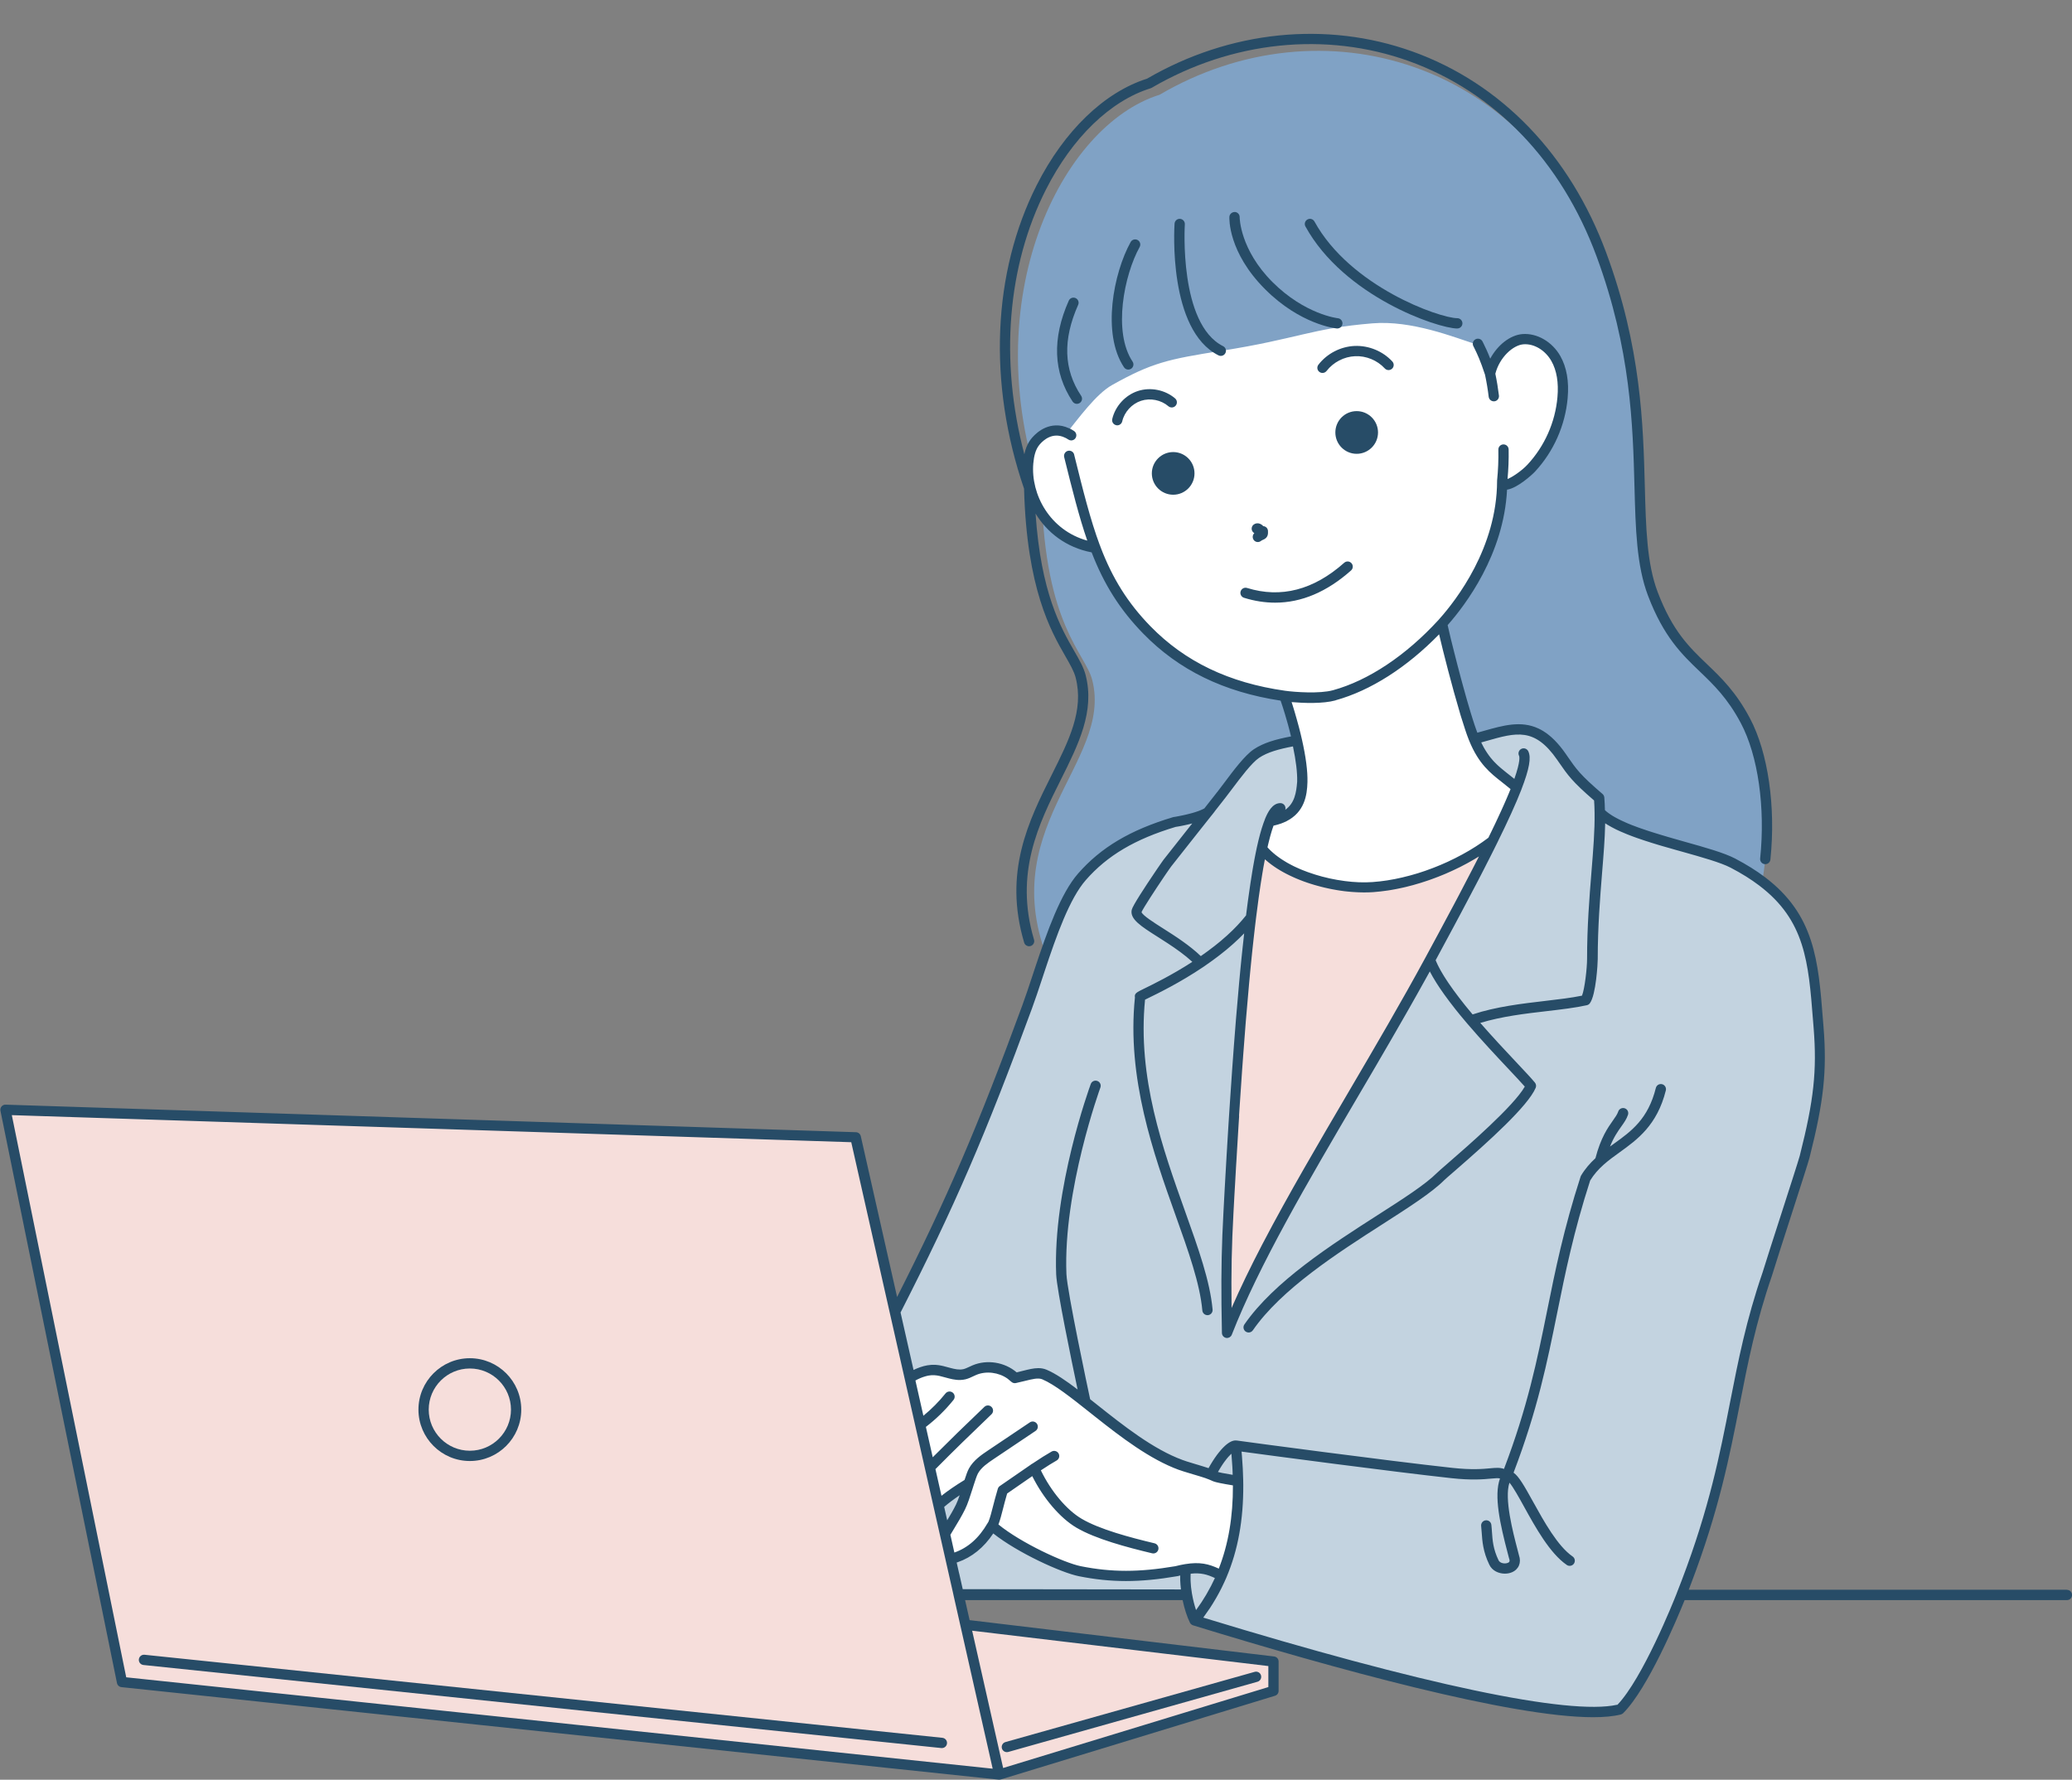 <?xml version="1.0" encoding="UTF-8"?>
<!DOCTYPE svg PUBLIC '-//W3C//DTD SVG 1.0//EN'
          'http://www.w3.org/TR/2001/REC-SVG-20010904/DTD/svg10.dtd'>
<svg data-name="レイヤー 2" height="519.4" preserveAspectRatio="xMidYMid meet" version="1.0" viewBox="-0.1 -9.9 604.6 519.4" width="604.6" xmlns="http://www.w3.org/2000/svg" xmlns:xlink="http://www.w3.org/1999/xlink" zoomAndPan="magnify"
><rect x="-0.1" y="-9.9" width="604.6" height="519.4" fill="#808080" stroke="none"/><g data-name="レイヤー 1"
  ><g
    ><g
      ><g id="change1_1"
        ><path d="M514.03,247.62c-2.38-1.82-5.15-3.55-8.36-5.24-7.87-4.13-31.92-7.82-38.14-14.59-.02-1.43-.08-2.82-.19-4.17-6.88-5.92-7.83-7.52-10.81-11.85-7.9-11.45-14.74-7.9-25.03-5.14-2.97-7.18-10.25-32.27-10.59-34.67,1.49-1.71,17.93-17.38,18-40,0,3.03,5.84-2.65,8-5,5.11-5.53,8.34-12.49,9-20,.34-3.86.91-6.54-.99-9.9-1.91-3.38-5.61-5.89-9.45-5.58-3.67.31-8.14,4.38-9.42,9.89-1.42-4.34-2.37-6.35-3.29-8.21-7.13-2.33-19.11-7.2-30.37-6.28-17.61,1.44-21.49,4.47-43.24,7.9-15.47,2.44-20.07,3.47-31.45,9.87-4.63,2.61-9.72,9.73-13.03,13.83-1.14-.54-2.21-.73-3.18-.69-3.14.11-5.41,2.55-6.15,3.63-1.15,1.66-1.57,3.71-1.75,5.73-.93,10.8,6.5,22.4,19.23,24.4,3.31,8.86,7.61,16.3,14.8,23.7,10.92,11.23,24.42,16.84,39.4,18.98.42,1.08,2.3,6.64,3.69,12.8-5.24.92-8.86,1.9-11.64,3.75-3.08,2.06-7.56,8.7-10.22,12.08h0c-.21.27-.4.52-.58.75-1.23,1.58-2.29,2.93-3.22,4.13h0c-3.09,1.86-9.53,2.78-9.54,2.78-9.83,2.96-19.17,7.34-26.54,15.79-4.94,5.68-8.79,16.78-12.08,26.74-18.34-40.77,17.99-60.17,11.71-84.51-2.02-7.85-13.76-15.79-14.74-54.3-19.66-57.26,5.9-107.6,34.4-116.49,47.17-27.64,107.78-10.29,129.73,49.36,16.71,45.41,6.88,77,14.74,97.73s17.69,19.74,26.54,36.53c5.8,11,7.81,29.32,4.8,46.23Z" fill="#80a2c5"
        /></g
        ><g id="change2_1"
        ><path d="M435.36,235.54c-4.83,9.77-11.18,21.68-18.22,34.69-20.2,37.3-47.11,77.69-59.29,108.86-.3-14.21-.21-23.25.44-35.21.33-6.14.68-12.44,1.07-18.78.13-2.2.26-4.41.4-6.62.06-.95.12-1.9.18-2.85.29-4.46.58-8.91.9-13.3.35-5.01.73-9.94,1.12-14.76.1-1.2.2-2.39.3-3.58.05-.59.1-1.18.15-1.77.1-1.15.2-2.29.3-3.42.06-.6.11-1.21.17-1.81.1-1.15.21-2.29.32-3.41.13-1.36.26-2.71.4-4.04.08-.81.16-1.63.25-2.43.06-.58.12-1.15.18-1.72.06-.53.12-1.06.18-1.58.11-1.04.23-2.08.35-3.09.11-.97.22-1.93.34-2.87h.01c0-.05.01-.09.01-.13.19-1.47.37-2.91.55-4.31.07-.5.14-1,.21-1.49.18-1.33.37-2.63.56-3.88.08-.53.17-1.05.25-1.56.09-.59.18-1.17.28-1.74.02-.14.04-.28.07-.41.06-.4.13-.79.2-1.18.12-.68.24-1.34.36-1.99.1-.52.2-1.02.3-1.51.06-.3.12-.58.18-.87.07-.34.14-.68.21-1.01,6.52,8.01,22.24,11.94,32.41,11.21,12.48-.89,25.75-6.55,34.86-13.44Z" fill="#f6dedb"
        /></g
        ><g id="change3_1"
        ><path d="M455.81,106.19c-.67,7.61-3.93,14.96-9.13,20.56-2.2,2.38-8.48,6.87-8.48,3.8-.07,22.91-16,39.83-17.52,41.56.35,2.43,6.33,26.39,9.35,33.66,3.41,8.28,7.64,9.89,12.42,14.16-1.63,4.19-4.06,9.48-7.09,15.61-9.11,6.89-22.38,12.55-34.86,13.44-10.17.73-25.89-3.2-32.41-11.21.73-3.34,1.5-6.07,2.3-8.05,1.03-.19,1.95-.43,2.77-.72.53-.19,1.02-.41,1.48-.64.72-.37,1.33-.79,1.86-1.25,2.79-2.3,3.32-5.65,3.41-8.85.09-3.52-.63-7.93-1.57-12.08-1.41-6.24-3.32-11.88-3.75-12.97-15.24-2.17-28.98-7.85-40.09-19.23-7.32-7.5-11.69-15.03-15.06-24.01-12.96-2.03-20.52-13.78-19.57-24.72.18-2.04.61-4.12,1.78-5.8.76-1.1,3.06-3.57,6.26-3.68.99-.04,2.08.15,3.24.7,3.37-4.15,8.55-11.37,13.26-14.01,11.58-6.48,16.26-7.53,32-10,22.13-3.47,26.08-6.54,44-8,11.46-.93,23.64,4,30.9,6.36.94,1.89,1.91,3.92,3.35,8.32,1.3-5.58,5.85-9.71,9.58-10.02,3.91-.32,7.68,2.23,9.62,5.65,1.93,3.41,2.3,7.51,1.95,11.42Z" fill="#fff"
        /></g
        ><g id="change2_2"
        ><path d="M291.5 507.98L35.5 480.98 1.5 313.98 249.5 321.98 261.01 372.96 261.01 372.97 265.35 392.18 268.45 405.89 271.26 418.34 273.74 429.33 275.64 437.73 277.21 444.71 277.29 445.08 278.33 449.69 278.34 449.69 279.62 455.38 279.66 455.55 281.63 464.25 282.14 466.52 289.69 499.95 291.5 507.98z" fill="#f6dedb"
        /></g
        ><g id="change2_3"
        ><path d="M371.5 474.98L371.5 483.56 291.5 507.98 289.69 499.95 282.14 466.52 281.63 464.25 371.5 474.98z" fill="#f6dedb"
        /></g
        ><g id="change4_1"
        ><path d="M282.64,422.95c-.78,2.41-1.64,5.29-2.46,6.92-1.39,2.78-2.9,5.08-4.54,7.86l-1.9-8.4c2.37-2.17,5.63-4.4,8.9-6.38Z" fill="#c3d3e0"
        /></g
        ><g id="change3_2"
        ><path d="M361.18,423.37c.05,9.38-1.28,18.22-4.82,26.53-3.4-1.68-5.72-2.64-10.4-1.88-.85.14-1.79.34-2.82.6-9.88,1.68-18.29,1.97-28.13,0-5.16-1.03-19-7.42-25.56-13.19-.03-.02-.05-.04-.08-.07-2.83,4.86-6.39,7.8-10.53,9.24-.14.03-.75.23-1.55.48l-.08-.37-1.57-6.98c1.64-2.78,3.15-5.08,4.54-7.86.82-1.63,1.68-4.51,2.46-6.92-3.27,1.98-6.53,4.21-8.9,6.38l-2.48-10.99-2.81-12.45-3.1-13.71c2.28-1.32,4.71-2.41,7.3-2.27,2.95.16,5.82,1.94,8.67,1.22,1-.25,1.89-.78,2.84-1.18,3.93-1.67,8.83-.72,11.86,2.29,3.92-.84,6.44-1.92,8.59-1.02,9.06,3.81,24.63,20.87,39.81,26.4.42.15.84.3,1.26.43,1.04.34,2.08.64,3.13.95.37.11.74.21,1.11.33.36.11.73.22,1.09.34.73.22,1.46.47,2.17.76.16.06.32.12.48.19.29.11.58.24.86.37.8.32,3.48.79,6.64,1.29.01.37.02.73.02,1.09Z" fill="#fff"
        /></g
        ><g id="change4_2"
        ><path d="M526.45,327.57s.01.01,0,.02c-.58,2.3-8.93,27.77-10.95,34.39-10.66,31-8.96,51.45-23.57,89.8-.47,1.24-.95,2.49-1.46,3.77-.32.81-9.97,25.43-17.97,33.43-20,5-92.58-16.35-124-26-.9-1.8-1.75-4.56-2.25-7.43-.01-.03-.01-.06-.01-.09h-.01l-66.61-.08-1.28-5.69h-.01l-1.04-4.61c.8-.25,1.41-.45,1.55-.48,4.14-1.44,7.7-4.38,10.53-9.24.03.03.05.05.08.07,6.56,5.77,20.4,12.16,25.56,13.19,9.84,1.97,18.25,1.68,28.13,0,1.03-.26,1.97-.46,2.82-.6,4.68-.76,7,.2,10.4,1.88,3.54-8.31,4.87-17.15,4.82-26.53,0-.36-.01-.72-.02-1.09-3.16-.5-5.84-.97-6.64-1.29-.28-.13-.57-.26-.86-.37-.16-.07-.32-.13-.48-.19-.71-.29-1.44-.54-2.17-.76-.36-.12-.73-.23-1.09-.34-.37-.12-.74-.22-1.11-.33-1.05-.31-2.09-.61-3.13-.95-.42-.13-.84-.28-1.26-.43-15.18-5.53-30.75-22.59-39.81-26.4-2.15-.9-4.67.18-8.59,1.02-3.03-3.01-7.93-3.96-11.86-2.29-.95.4-1.84.93-2.84,1.18-2.85.72-5.72-1.06-8.67-1.22-2.59-.14-5.02.95-7.3,2.27l-4.34-19.21h0c15.69-30.76,24.69-51.4,38.49-88.99,1.18-3.2,2.4-6.97,3.71-10.91,3.35-10.09,7.26-21.34,12.29-27.09,7.49-8.56,17-13,27-16,.01,0,6.57-.94,9.71-2.82h.01c.95-1.21,2.03-2.58,3.28-4.18.18-.23.38-.49.59-.76h.01c2.71-3.43,7.27-10.15,10.4-12.24,2.82-1.88,6.51-2.87,11.84-3.8.94,4.15,1.66,8.56,1.57,12.08-.24,3.17-.72,6.51-3.41,8.85-.53.46-1.14.88-1.86,1.25-.46.23-.95.45-1.48.64-.82.29-1.74.53-2.77.72-.8,1.98-1.57,4.71-2.3,8.05-.07.33-.14.67-.21,1.01-.06.29-.12.57-.18.87-.1.49-.2.99-.3,1.51-.12.65-.24,1.31-.36,1.99-.07.39-.14.78-.2,1.18-.03.13-.05.27-.07.41-.1.57-.19,1.15-.28,1.74-.08.51-.17,1.03-.25,1.56-.19,1.25-.38,2.55-.56,3.88-.07.49-.14.99-.21,1.49-.19,1.4-.37,2.84-.55,4.31,0,.04-.01.08-.01.12h-.01c-.12.95-.23,1.91-.34,2.88-.12,1.01-.24,2.05-.35,3.09-.06.52-.12,1.05-.18,1.58-.06.57-.12,1.14-.18,1.72-.09.8-.17,1.62-.25,2.43-.14,1.33-.27,2.68-.4,4.04-.11,1.12-.22,2.26-.32,3.41-.06.6-.11,1.21-.17,1.81-.1,1.13-.2,2.27-.3,3.42-.05.59-.1,1.18-.15,1.77-.1,1.19-.2,2.38-.3,3.58-.39,4.82-.77,9.75-1.12,14.76-.32,4.39-.61,8.84-.9,13.3-.06.95-.12,1.9-.18,2.85-.14,2.21-.27,4.42-.4,6.62-.39,6.34-.74,12.64-1.07,18.78-.65,11.96-.74,21-.44,35.21,12.18-31.17,39.09-71.56,59.29-108.86,7.04-13.01,13.39-24.92,18.22-34.69,3.03-6.13,5.46-11.42,7.09-15.61-4.78-4.27-9.01-5.88-12.42-14.16,10.47-2.79,17.43-6.39,25.47,5.21,3.03,4.38,4,6,11,12,.11,1.36.17,2.77.19,4.22,6.33,6.86,30.8,10.6,38.81,14.78,3.27,1.71,6.09,3.47,8.51,5.31,14.61,11.05,15.04,24.58,16.49,42.69.97,12.11.23,20.71-4.05,37.59Z" fill="#c3d3e0"
        /></g
      ></g
      ><g fill="#274c67" id="change5_1"
      ><path d="M603.04,454.05h-110.38c.22-.58.46-1.17.67-1.74,8.15-21.38,11.23-37.13,14.22-52.37,2.39-12.22,4.65-23.76,9.39-37.53.92-3.02,3.19-10.07,5.39-16.88,2.7-8.37,5.25-16.28,5.58-17.58h0s.02-.07.02-.1c4.14-16.35,5.09-25.24,4.07-37.99l-.19-2.35c-1.33-17.01-2.39-30.44-16.89-41.41-2.5-1.9-5.36-3.68-8.72-5.45-3.19-1.67-8.79-3.24-14.71-4.9-.56-.16-1.12-.31-1.69-.48-.03,0-.07-.02-.1-.03-.54-.15-1.08-.3-1.62-.46-.08-.02-.16-.05-.24-.07-.49-.14-.99-.28-1.48-.43-.15-.04-.31-.09-.46-.14-.43-.13-.85-.25-1.28-.38-.18-.05-.35-.11-.53-.16-.4-.12-.8-.24-1.2-.37-.21-.06-.41-.13-.61-.19-.37-.12-.73-.23-1.1-.35-.22-.07-.45-.15-.67-.22-.34-.11-.67-.22-1-.34-.24-.08-.47-.16-.7-.24-.31-.11-.63-.22-.94-.33-.23-.08-.46-.17-.69-.26-.3-.11-.59-.22-.89-.33-.23-.09-.46-.18-.68-.27-.28-.11-.55-.22-.82-.34-.23-.09-.45-.19-.66-.29-.26-.11-.51-.22-.75-.34-.22-.1-.42-.2-.63-.3-.24-.11-.47-.23-.69-.34-.2-.1-.39-.2-.58-.31-.21-.12-.42-.23-.63-.35-.18-.11-.36-.21-.53-.32-.19-.12-.38-.24-.55-.36-.16-.11-.32-.22-.47-.33-.17-.12-.32-.24-.48-.36-.14-.11-.27-.23-.4-.34-.07-.07-.14-.13-.21-.2,0-.37-.02-.71-.04-1.06,0-.22-.01-.46-.02-.68-.03-.67-.07-1.32-.12-1.95-.03-.39-.22-.76-.52-1.02-6.51-5.58-7.62-7.19-10.31-11.09l-.43-.63c-2.2-3.17-4.37-5.28-6.54-6.62-.02-.01-.03-.02-.05-.03-.47-.29-.94-.54-1.4-.75-5.09-2.36-10.26-.89-15.95.72-.55.16-1.11.32-1.68.47-.06.02-.12.03-.17.05-.02-.04-.03-.09-.05-.13-.05-.15-.11-.3-.16-.45-.04-.12-.09-.25-.14-.38-.05-.16-.11-.31-.17-.48-.05-.14-.1-.28-.15-.43-.06-.16-.11-.33-.17-.5-.05-.15-.1-.31-.15-.47-.06-.17-.11-.34-.17-.52-.06-.18-.12-.37-.18-.56-.05-.16-.1-.31-.15-.47-.11-.35-.22-.7-.33-1.06-.05-.15-.09-.31-.14-.46-.07-.23-.14-.46-.21-.7-.05-.16-.1-.32-.14-.48-.07-.24-.14-.48-.21-.72-.05-.16-.09-.31-.14-.47-.08-.26-.15-.52-.23-.78-.04-.15-.09-.3-.13-.45-.08-.27-.16-.54-.23-.82-.04-.15-.09-.3-.13-.45-.08-.29-.16-.58-.24-.87-.04-.13-.07-.27-.11-.4-.1-.35-.19-.69-.29-1.04-.02-.08-.04-.16-.07-.24-.24-.88-.48-1.76-.72-2.64-.02-.08-.04-.16-.06-.24-.09-.35-.19-.7-.28-1.05-.03-.13-.07-.25-.1-.38-.08-.3-.16-.59-.23-.89-.04-.15-.08-.29-.12-.44-.07-.28-.14-.55-.22-.83-.04-.14-.07-.28-.11-.43-.07-.27-.14-.53-.2-.79-.04-.16-.08-.32-.12-.48-.06-.24-.12-.47-.18-.7-.04-.16-.08-.32-.12-.48-.06-.23-.12-.46-.18-.69-.04-.15-.08-.3-.11-.45-.07-.3-.15-.58-.22-.87-.09-.37-.18-.72-.27-1.07,0-.03-.01-.06-.02-.09-.07-.29-.14-.56-.21-.84,0-.03-.02-.07-.03-.1-.07-.27-.13-.53-.19-.78,0-.03-.02-.06-.02-.09-.4-1.66-.7-2.97-.87-3.74,5.21-5.89,16.37-20.61,17.34-39.53,3.05-.45,7.35-4.4,8.15-5.26,5.44-5.86,8.82-13.48,9.53-21.45.44-4.88-.28-9.01-2.14-12.29-2.37-4.18-6.82-6.74-11.05-6.41-3.62.3-7.26,3.21-9.4,7.18-.76-1.96-1.4-3.31-2.07-4.65,0,0,0,0,0,0l-.18-.36c-.37-.74-1.28-1.03-2.01-.67-.74.37-1.04,1.28-.67,2.01l.18.35c.97,1.95,1.88,3.91,3.23,8.01.46,2.16.82,4.33,1.07,6.43.09.76.74,1.33,1.49,1.33.06,0,.12,0,.18,0,.82-.1,1.41-.84,1.32-1.67-.25-2.09-.6-4.24-1.05-6.38,1.25-4.84,5.18-8.34,8.17-8.59,3.11-.25,6.39,1.71,8.19,4.89,1.55,2.74,2.14,6.29,1.76,10.55-.64,7.31-3.75,14.3-8.74,19.67-1.61,1.75-4.43,3.67-5.82,4.2.26-2.84.38-5.74.32-8.63-.02-.82-.68-1.47-1.5-1.47h-.03c-.83.02-1.49.7-1.47,1.53.06,3.02-.07,6.05-.37,9.01,0,.05,0,.1,0,.14,0,0,0,0,0,0h0s0,.03,0,.04c-.07,19.4-11.85,34.64-16.91,40.3l-.22.25c-9.5,10.36-20.42,17.63-30.75,20.47-3.88,1.07-11.11.56-14.01.15,0,0,0,0,0,0-16.32-2.32-29.15-8.47-39.23-18.79-6.58-6.75-11.1-13.93-14.63-23.24-.03-.18-.1-.34-.19-.49-2.77-7.45-4.85-15.81-7.47-26.37v-.05c-.21-.8-1.02-1.27-1.82-1.07-.8.2-1.29,1.04-1.09,1.84,2.38,9.58,4.32,17.36,6.74,24.36-10.87-3-16.54-13.42-15.75-22.54.2-2.26.68-3.88,1.52-5.08.08-.12,2.06-2.93,5.09-3.03.82-.03,1.68.15,2.54.56,0,0,.01,0,.02,0,0,0,.01,0,.02.01.32.14.66.33,1.03.58.26.17.55.26.84.26.48,0,.95-.23,1.24-.66.46-.69.28-1.62-.4-2.08-.49-.33-.98-.6-1.44-.81,0,0-.01,0-.02,0s-.01,0-.02,0c0,0-.01,0-.02-.01,0,0-.02,0-.02,0-1.28-.59-2.57-.88-3.87-.82-4.43.15-7.15,3.9-7.44,4.32-.91,1.3-1.4,2.75-1.69,4.09-7.18-27.22-5.01-54.92,6.31-77.25,7.67-15.14,18.8-25.91,30.54-29.55.11-.03.21-.08.31-.14,23.42-13.66,50.78-16.5,75.06-7.79,25.05,8.99,44.51,29.24,54.77,57.02,9.99,27.04,10.58,49.3,11.05,67.2.33,12.36.61,23.03,3.96,31.82,4.58,12.03,9.93,17.15,15.1,22.1,3.99,3.82,8.11,7.77,11.98,15.07,5.02,9.48,7.18,24.62,5.63,39.5-.09.82.51,1.56,1.34,1.65.83.07,1.56-.51,1.65-1.34,1.61-15.44-.67-31.23-5.96-41.21-4.09-7.73-8.39-11.85-12.55-15.83-5.16-4.94-10.03-9.6-14.37-21-3.17-8.31-3.44-18.75-3.76-30.83-.48-18.11-1.07-40.65-11.24-68.16-10.58-28.63-30.67-49.51-56.58-58.8-25.07-8.99-53.28-6.1-77.44,7.94-12.45,3.93-24.16,15.22-32.16,31.01-12.94,25.54-14.29,57.83-3.72,88.64.79,29.27,7.83,41.53,12.04,48.87,1.41,2.46,2.53,4.41,3.01,6.24,2.47,9.53-1.92,18.3-7.01,28.47-6.63,13.25-14.14,28.26-8.01,48.89.19.65.79,1.07,1.44,1.07.14,0,.29-.02.43-.06.79-.24,1.25-1.07,1.01-1.86-5.79-19.49,1.44-33.94,7.82-46.69,5.13-10.26,9.98-19.95,7.23-30.56-.58-2.22-1.78-4.32-3.31-6.98-3.94-6.86-9.71-16.91-11.29-40.12,3.34,5.49,8.88,9.89,16.36,11.32,3.65,9.46,8.33,16.8,15.08,23.73,10.37,10.62,23.48,17.02,40.06,19.54,0,.02.01.03.02.05.15.42.33.97.54,1.61.02.06.04.12.06.19.1.33.21.67.33,1.04,0,.01,0,.03.01.04.11.35.22.72.34,1.11.03.09.06.18.08.28.12.41.24.83.37,1.27.01.04.02.09.04.13.11.4.23.81.35,1.24.03.11.06.22.09.33.13.47.25.94.38,1.43.01.06.03.11.04.17.12.45.23.9.34,1.36.02.06.03.13.05.19-4.45.84-8.03,1.87-10.85,3.75-2.62,1.75-5.95,6.2-8.62,9.77-.74.99-1.43,1.91-2.03,2.68-.04.04-.07.08-.11.12l-.59.76c-.86,1.1-1.64,2.1-2.36,3l-.72.92c-.05.03-.11.06-.16.09-.07.04-.15.08-.22.11-.09.05-.19.09-.29.14-.08.04-.16.07-.25.11-.1.04-.2.09-.31.13-.09.04-.18.07-.27.11-.11.04-.21.08-.32.12-.1.03-.19.07-.29.1-.11.04-.22.07-.33.11-.1.03-.21.07-.31.1-.11.03-.22.07-.33.1s-.22.07-.33.1c-.11.03-.22.06-.33.09-.11.03-.23.06-.34.09-.1.03-.2.05-.31.08-.12.03-.24.06-.36.09-.09.02-.19.05-.28.07-.12.03-.25.06-.37.09-.09.02-.18.04-.26.06-.12.03-.25.06-.37.08-.08.02-.15.03-.23.05-.13.03-.25.05-.38.08-.07.02-.14.03-.21.04-.12.02-.24.05-.35.07-.07.01-.13.02-.19.04-.11.02-.23.04-.33.06-.05,0-.1.02-.15.03-.11.02-.22.04-.32.06-.1.02-.2.03-.29.05-.04,0-.08.01-.11.02-.13.02-.24.04-.34.05-.08.01-.16.03-.23.05-12.48,3.74-21.02,8.82-27.7,16.45-5.08,5.81-9,16.82-12.58,27.6l-.7,2.12c-1.05,3.16-2.03,6.15-2.99,8.75-13.02,35.46-21.81,56-36.54,85.11l-10.59-46.92c-.15-.67-.73-1.15-1.41-1.17L1.55,312.48c-.48-.03-.9.18-1.2.53-.3.35-.42.82-.32,1.27l34,167c.13.64.66,1.12,1.31,1.19l256,27c.05,0,.11,0,.16,0,.14,0,.27-.02.4-.06.01,0,.03,0,.04,0l80-24.42s.04-.02.07-.03c.05-.02.1-.04.15-.06.04-.02.08-.04.12-.07.04-.03.08-.05.12-.08.04-.03.08-.06.11-.09.03-.03.07-.06.1-.1.03-.04.06-.07.09-.11.03-.04.05-.08.08-.12.02-.04.05-.08.07-.13.02-.04.04-.09.05-.13.02-.05.03-.09.04-.14.01-.04.02-.09.03-.13,0-.05.01-.11.02-.16,0-.02,0-.05,0-.07v-8.58s0-.04,0-.06c0-.05,0-.1-.02-.16,0-.05-.01-.09-.03-.14-.01-.05-.03-.1-.04-.14-.02-.05-.03-.09-.05-.13-.02-.04-.04-.08-.07-.13-.02-.04-.05-.08-.08-.12-.03-.04-.06-.08-.09-.11-.03-.04-.06-.07-.1-.1-.04-.03-.07-.06-.11-.09-.04-.03-.07-.06-.12-.08-.04-.03-.08-.05-.13-.07-.04-.02-.09-.04-.14-.06-.04-.02-.09-.03-.14-.04-.05-.01-.1-.03-.16-.03-.02,0-.04-.01-.06-.01l-88.82-10.6-1.32-5.84h63.47c.53,2.51,1.3,4.92,2.15,6.6,0,.02.02.03.03.05.03.06.07.11.11.16.04.05.07.1.11.14.04.04.09.08.14.12.05.04.09.08.15.11.05.03.1.05.15.08.06.03.12.06.18.08.01,0,.02.01.04.02,41.35,12.7,92.7,26.81,116.74,26.81,3.2,0,5.92-.25,8.06-.79.26-.07.5-.2.7-.39,7.31-7.31,15.85-27.84,17.93-32.99h111.55c.83,0,1.5-.67,1.5-1.5s-.67-1.5-1.5-1.5ZM465.05,223.72c.08,1.1.12,2.25.14,3.51.08,5.16-.38,10.81-.91,17.34-.6,7.44-1.28,15.87-1.28,25.42,0,2.58-.68,8.71-1.48,10.68-3.14.65-6.85,1.08-10.76,1.54-6.76.79-14.38,1.68-21.16,3.94-.72-.85-1.4-1.68-2.05-2.48-.23-.29-.44-.56-.66-.84-.41-.51-.82-1.02-1.19-1.52-.24-.32-.46-.61-.69-.92-.33-.44-.66-.88-.97-1.3-.23-.31-.43-.61-.65-.92-.28-.4-.56-.79-.82-1.17-.2-.3-.39-.59-.58-.88-.24-.36-.47-.72-.69-1.07-.18-.29-.34-.56-.5-.83-.2-.33-.39-.66-.57-.98-.15-.27-.28-.52-.42-.78-.16-.3-.31-.6-.45-.89-.12-.25-.23-.49-.33-.73-.08-.17-.15-.34-.22-.51,1.8-3.32,3.66-6.78,5.52-10.26.02-.04.04-.08.06-.12.34-.64.68-1.27,1.02-1.91.07-.13.14-.26.21-.39.29-.54.57-1.08.86-1.62.12-.23.24-.45.36-.68.24-.46.49-.92.73-1.38.15-.29.31-.58.46-.87.23-.43.45-.85.67-1.28.17-.31.33-.63.5-.94.2-.39.4-.77.6-1.15.19-.35.37-.71.56-1.06.18-.35.37-.7.55-1.05.19-.37.39-.74.58-1.11.2-.38.39-.76.59-1.14.17-.33.34-.66.51-.99.2-.39.4-.78.6-1.17.16-.32.33-.63.48-.95.22-.43.43-.85.65-1.27.13-.26.27-.53.4-.79.27-.54.54-1.07.8-1.59.07-.14.14-.28.21-.42.33-.67.66-1.32.98-1.97,3.23-6.54,5.57-11.69,7.14-15.73,0-.01,0-.02,0-.03,2.31-5.97,2.9-9.31,1.98-11.14-.37-.74-1.27-1.04-2.01-.67-.74.37-1.04,1.27-.67,2.01.11.21.48,1.49-1.37,6.75-.56-.46-1.12-.89-1.66-1.32-.2-.15-.39-.31-.59-.46-.06-.05-.12-.1-.18-.15-.13-.11-.27-.21-.4-.32-.08-.07-.16-.13-.24-.2-.11-.09-.22-.18-.33-.27-.09-.07-.17-.14-.26-.21-.1-.09-.21-.17-.31-.26-.09-.07-.17-.15-.25-.22-.1-.09-.2-.18-.31-.27-.08-.08-.17-.15-.25-.23-.1-.09-.2-.19-.3-.28-.08-.08-.16-.16-.24-.24-.1-.1-.2-.2-.3-.3-.08-.08-.16-.16-.24-.24-.1-.11-.2-.22-.3-.33-.07-.08-.15-.16-.22-.25-.11-.13-.22-.26-.33-.39-.06-.07-.12-.15-.19-.22-.17-.21-.34-.42-.5-.65-.03-.04-.06-.09-.09-.13-.14-.19-.27-.37-.4-.57-.06-.09-.13-.19-.19-.29-.1-.15-.2-.3-.3-.46-.07-.11-.14-.23-.21-.35-.09-.15-.18-.3-.27-.46-.07-.13-.14-.26-.21-.39-.08-.16-.17-.31-.25-.48-.07-.14-.15-.29-.22-.44-.04-.09-.08-.17-.12-.26.51-.14,1.01-.28,1.5-.42,8.77-2.5,14.07-4.01,20.66,5.5l.43.62c2.7,3.91,3.96,5.74,10.35,11.25ZM361.44,315.73c.29-4.46.58-8.9.9-13.29.11-1.51.22-3.07.34-4.66.21-2.87.45-5.89.7-9.11.03-.33.05-.64.08-.97l.92-10.57c.1-1.15.21-2.28.32-3.4.13-1.36.26-2.7.4-4.04.08-.8.16-1.61.25-2.42l.36-3.3c.11-1.03.23-2.07.35-3.08.1-.93.21-1.85.33-2.76.01-.07.03-.13.03-.2,0-.02,0-.04,0-.05l.75-5.75c.18-1.32.37-2.61.56-3.86.04-.3.09-.6.14-.89l.11-.66c.09-.58.18-1.15.28-1.76.01-.1.03-.2.05-.29,0-.04.01-.07.02-.11.06-.39.12-.76.19-1.14.12-.68.24-1.33.36-1.97.04-.19.07-.38.11-.57.1.09.21.17.31.26.25.22.5.43.76.64.25.2.5.4.76.59.27.2.55.4.84.6.27.19.54.37.82.55.3.19.6.38.91.56.29.17.58.34.88.51.32.18.64.35.97.52.3.16.61.31.92.46.34.16.68.32,1.03.48.31.14.63.28.95.42.36.15.72.3,1.08.44.32.13.64.25.96.37.37.14.75.27,1.13.4.32.11.64.22.97.32.39.12.78.25,1.17.36.32.09.64.19.97.27.4.11.8.22,1.2.32.32.08.64.16.96.23.41.09.82.19,1.22.27.32.07.63.13.95.19.41.08.82.15,1.23.22.31.05.63.1.94.15.41.06.82.12,1.22.17.31.04.62.07.93.1.4.04.8.08,1.2.11.31.03.61.04.92.06.39.02.77.05,1.15.06.31.01.61.02.92.02.23,0,.46.02.69.02.1,0,.2,0,.31-.01.8,0,1.6-.03,2.36-.08.69-.05,1.39-.12,2.1-.2.23-.03.47-.06.7-.09.47-.06.95-.12,1.43-.19.28-.04.55-.09.83-.13.44-.07.89-.15,1.34-.24.29-.05.58-.11.86-.17.45-.09.9-.19,1.36-.29.28-.06.55-.12.83-.19.52-.12,1.04-.26,1.56-.4.21-.05.41-.1.62-.16.72-.2,1.44-.41,2.15-.63.2-.06.39-.13.59-.19.53-.17,1.06-.34,1.59-.52.27-.09.54-.19.82-.29.45-.16.91-.33,1.36-.5.29-.11.57-.22.86-.33.44-.17.88-.35,1.32-.53.28-.12.56-.23.84-.35.47-.2.93-.41,1.39-.62.24-.11.49-.22.73-.33.63-.3,1.26-.6,1.89-.91.06-.03.13-.06.19-.09.69-.35,1.36-.7,2.04-1.07.21-.11.41-.23.62-.35.47-.26.93-.52,1.39-.79.24-.14.48-.28.71-.43.24-.14.48-.28.72-.43-.05.1-.11.21-.16.31-.52,1.01-1.04,2.04-1.58,3.08-.08.16-.16.31-.24.47-1.16,2.25-2.37,4.56-3.59,6.89-.05.1-.1.19-.15.29-.63,1.2-1.27,2.4-1.91,3.61,0,0-.01.02-.02.03-2.66,5.01-5.37,10.04-7.94,14.78-6.95,12.83-14.78,26.18-22.36,39.1-9.04,15.4-17.76,30.28-25.03,44.19-.09.18-.19.35-.28.53-.02.04-.04.07-.06.11-3.3,6.35-6.3,12.5-8.87,18.4-.13-10.56.04-18.26.56-27.88.04-.82.09-1.61.13-2.38.02-.32.03-.64.05-.97.02-.45.05-.89.07-1.33.02-.4.04-.8.07-1.21.02-.4.04-.79.07-1.18.02-.39.04-.78.07-1.18.02-.42.05-.83.07-1.24.02-.37.04-.74.06-1.11.02-.42.05-.83.07-1.23.02-.37.04-.74.06-1.11.03-.45.05-.89.08-1.32.02-.31.04-.62.06-.93.03-.46.05-.91.08-1.36.04-.73.09-1.47.13-2.21l.02-.3c.12-2.1.25-4.21.38-6.31l.18-2.85ZM389.61,194.47c10.15-2.79,20.8-9.58,30.21-19.25,1.17,5.03,3.77,15.23,6.1,23.02,0,0,0,.02,0,.02.12.4.24.8.36,1.19,0,.02.01.04.02.05.37,1.2.73,2.32,1.07,3.35,0,.01,0,.02.01.04.1.31.2.6.3.89.02.06.04.12.06.18.08.24.17.48.25.71.02.06.04.12.07.19.08.23.17.45.25.66.02.04.03.09.05.13.1.25.19.49.28.71,2.76,6.71,6.1,9.33,9.63,12.09.78.61,1.58,1.24,2.4,1.93-.19.47-.39.95-.59,1.45-.16.37-.32.76-.49,1.15-.06.13-.11.26-.17.4-.18.41-.37.84-.56,1.28-.05.12-.1.23-.16.36-.18.41-.38.84-.57,1.27-.07.16-.14.3-.21.46-.18.4-.38.82-.57,1.23-.09.2-.19.4-.28.61-.17.36-.35.74-.52,1.11-.13.28-.26.56-.4.85-.14.3-.29.61-.44.91-.19.39-.37.77-.56,1.17-.11.22-.22.45-.33.68-.2.42-.41.84-.62,1.27-.26.2-.54.39-.81.59-.3.22-.6.44-.9.65-.33.23-.66.44-.99.67-.31.2-.61.41-.92.61-.34.22-.7.43-1.05.65-.31.19-.61.38-.93.57-.36.21-.73.42-1.09.62-.31.18-.63.36-.94.53-.37.2-.75.4-1.13.59-.32.17-.64.34-.96.5-.38.19-.77.37-1.16.56-.32.16-.64.31-.97.47-.39.18-.79.35-1.18.52-.33.14-.65.29-.98.43-.4.17-.81.33-1.21.49-.33.13-.65.27-.98.39-.41.16-.82.3-1.23.45-.33.12-.65.24-.98.36-.41.14-.82.27-1.24.41-.33.11-.66.22-.98.32-.41.13-.83.24-1.25.36-.33.09-.65.2-.98.28-.43.12-.85.22-1.27.32-.32.08-.63.17-.95.24-.43.1-.85.19-1.28.28-.31.07-.63.14-.94.2-.43.09-.87.16-1.3.23-.3.05-.6.11-.9.16-.47.07-.94.13-1.4.19-.26.03-.51.07-.77.1-.72.08-1.43.15-2.14.2-.62.04-1.27.07-1.92.08-.65,0-1.31,0-1.98-.02,0,0-.01,0-.02,0-1.36-.05-2.77-.17-4.2-.36,0,0,0,0,0,0-.69-.09-1.38-.2-2.08-.32-.03,0-.06,0-.09-.01-.66-.12-1.32-.25-1.99-.39-.07-.01-.13-.03-.2-.04-.62-.14-1.24-.29-1.86-.45-.11-.03-.22-.05-.33-.08-.57-.15-1.14-.32-1.71-.49-.15-.05-.31-.09-.46-.14-.52-.16-1.04-.34-1.55-.52-.19-.07-.39-.13-.58-.2-.47-.17-.92-.35-1.38-.53-.23-.09-.47-.18-.69-.28-.41-.17-.81-.36-1.21-.54-.26-.12-.52-.24-.77-.36-.36-.18-.71-.36-1.06-.55-.27-.15-.55-.29-.81-.44-.32-.18-.62-.37-.92-.56-.28-.17-.56-.34-.82-.52-.28-.18-.54-.37-.8-.56-.27-.19-.54-.39-.79-.59-.24-.19-.47-.38-.7-.58-.25-.21-.5-.43-.73-.65-.21-.2-.4-.4-.6-.6-.14-.14-.27-.29-.4-.44.05-.24.11-.48.16-.71.07-.29.14-.59.21-.86.09-.35.18-.69.26-1.02.07-.25.13-.52.2-.76.1-.35.2-.68.29-1,.06-.19.12-.4.17-.58.16-.49.31-.96.47-1.39.78-.17,1.5-.38,2.17-.61.53-.19,1.07-.42,1.65-.71,0,0,0,0,0,0,0,0,0,0,0,0,0,0,.01,0,.02-.01,5.17-2.65,5.96-7.47,6.06-11.38.08-3.2-.46-7.38-1.61-12.45-.11-.49-.22-.97-.34-1.45-.03-.12-.06-.24-.09-.37-.1-.39-.19-.78-.29-1.16-.02-.09-.05-.18-.07-.27-.12-.47-.24-.93-.37-1.38-.02-.06-.03-.11-.05-.17-.11-.4-.22-.79-.32-1.17-.03-.09-.05-.19-.08-.28-.12-.41-.23-.82-.35-1.21,0,0,0-.02,0-.02-.12-.41-.24-.79-.35-1.17-.03-.08-.05-.16-.07-.24-.09-.29-.18-.57-.26-.84-.02-.08-.05-.16-.07-.23-.1-.32-.2-.62-.29-.9,0-.01,0-.02-.01-.04,3.54.31,9.15.51,12.82-.5ZM354.32,226.92c.71-.91,1.5-1.91,2.36-3.01l.5-.65s.06-.07.09-.1c.64-.8,1.37-1.79,2.17-2.85,2.41-3.21,5.7-7.61,7.89-9.07,2.43-1.62,5.72-2.53,9.85-3.31.88,4.17,1.29,7.62,1.23,10.26-.25,3.24-.74,6.31-3.49,8.25.05-.15.08-.3.08-.46,0-.83-.67-1.5-1.5-1.5-2.34,0-3.69,2.67-4.5,4.68,0,.02,0,.03-.01.05-.15.36-.29.76-.44,1.18-.66,1.87-1.3,4.23-1.92,7.07,0,0,0,0,0,0,0,0,0,0,0,0l-.39,1.89c-.1.49-.2,1-.3,1.54-.12.65-.24,1.32-.36,2-.07.39-.14.78-.2,1.17-.03.15-.06.31-.07.42-.1.58-.19,1.17-.28,1.77l-.1.64c-.05.31-.1.62-.15.93-.19,1.26-.38,2.57-.56,3.9l-.21,1.5c-.18,1.31-.35,2.66-.52,4.03-.15.2-.32.39-.48.58-.22.27-.44.54-.67.8-.21.24-.43.48-.64.72-.24.26-.47.53-.72.79-.23.25-.48.49-.72.74-.25.26-.5.51-.76.77-.27.26-.55.52-.83.78-.26.24-.51.48-.78.73-.31.28-.64.56-.97.84-.25.22-.5.44-.75.66-.38.32-.78.64-1.18.96-.22.18-.43.36-.66.53-.51.4-1.04.8-1.58,1.2-.13.1-.25.19-.38.29-.68.5-1.37,1-2.08,1.49-1.62-1.56-3.43-2.97-5.25-4.27-1.97-1.41-3.96-2.67-5.74-3.8-2.54-1.61-6.01-3.81-6.31-4.77.52-1.2,4.02-6.54,6.44-10.13.22-.33.43-.64.63-.93.4-.59.75-1.1,1.03-1.49.28-.4.49-.69.6-.83,3.35-4.28,5.41-6.87,7.46-9.45,1.3-1.63,2.59-3.26,4.21-5.31.02-.02.04-.04.06-.06l.92-1.17ZM267.65,392.65c.19-.09.39-.19.58-.27.09-.04.19-.08.28-.12.19-.08.39-.16.58-.23.09-.03.18-.06.28-.09.16-.06.33-.11.5-.16.1-.03.2-.05.29-.08.17-.04.34-.08.51-.12.1-.02.19-.04.29-.05.19-.03.37-.05.56-.07.08,0,.16-.02.24-.02.27-.02.54-.02.81,0,1.01.05,2.05.34,3.16.65,1.42.39,2.88.79,4.4.74.51-.02,1.03-.08,1.55-.21.82-.21,1.53-.54,2.21-.87.28-.13.56-.27.85-.39,2.92-1.24,6.58-.76,9.17,1.09.16.11.29.25.44.37.2.17.41.32.6.5.02.02.05.04.08.06.26.23.58.36.92.38.12,0,.25,0,.37-.03.95-.2,1.82-.42,2.63-.62,2.26-.56,3.89-.97,5.07-.48,3.6,1.52,8.4,5.32,13.95,9.73.49.39.99.79,1.5,1.19,7.54,5.97,15.95,12.42,24.44,15.52.01,0,.03,0,.04.01,0,0,.01,0,.02,0,.42.15.84.3,1.24.42.93.3,1.86.58,2.79.85l.78.23c.22.06.45.13.7.21l.24.07c.27.08.54.17.86.27.37.11.73.23,1.06.34.04.01.08.03.12.05.29.1.58.21.85.32,0,0,0,0,0,0,.01,0,.03,0,.04.01.01,0,.02.01.03.02.12.05.25.09.44.18.26.1.51.21.83.36.73.29,2.43.64,5.71,1.18.03,9.19-1.33,17.15-4.12,24.29-2.95-1.35-5.47-2.02-9.83-1.31,0,0,0,0,0,0h0c-.87.14-1.84.35-2.88.61-10.58,1.79-18.56,1.79-27.53,0-4.92-.98-17.5-6.82-24.06-12.18.5-1.35.87-2.75,1.31-4.49.33-1.31.71-2.78,1.23-4.55.84-.57,1.93-1.33,3.15-2.18,1.28-.89,2.72-1.89,4.18-2.89,3.2,6.44,8.12,12.23,12.89,15.04,5.61,3.3,14.75,5.73,22.09,7.48.12.03.23.04.35.04.68,0,1.29-.46,1.46-1.15.19-.81-.31-1.61-1.11-1.81-7.13-1.7-16-4.05-21.26-7.15-4.39-2.58-8.97-8.05-11.91-14.14,1.87-1.24,3.4-2.19,4.61-2.88.72-.41.97-1.32.57-2.04-.41-.72-1.32-.97-2.04-.57-1.46.82-3.31,1.99-5.64,3.55,0,0-.01,0-.02,0-.16.07-.31.18-.43.29-1.89,1.28-3.8,2.6-5.45,3.76-1.44,1-2.68,1.87-3.55,2.45-.29.19-.51.48-.61.82-.62,2.07-1.04,3.72-1.42,5.18-.44,1.74-.8,3.11-1.28,4.37-.08.15-.16.3-.26.44,0,.01-.01.03-.02.04,0,0-.01.02-.02.02-2.54,4.37-5.71,7.17-9.68,8.56l-1.16-5.18c.35-.59.7-1.16,1.04-1.73,1.14-1.88,2.22-3.66,3.24-5.71.74-1.47,1.46-3.74,2.16-5.93l.38-1.2s0,0,0,0c0,0,0,0,0,0,.39-1.22.88-2.7,1.23-3.35.98-1.77,2.9-3.06,4.59-4.2l12.21-8.2c.69-.46.87-1.39.41-2.08-.46-.69-1.4-.87-2.08-.41l-12.21,8.2c-1.88,1.26-4.22,2.84-5.55,5.24-.4.73-.82,1.89-1.29,3.36-2.63,1.61-4.89,3.16-6.73,4.62l-1.76-7.78c5.87-5.91,9.71-9.64,16.35-16,.6-.57.62-1.52.04-2.12-.57-.6-1.52-.62-2.12-.04-6.14,5.88-9.89,9.52-15.06,14.7l-2-8.86c2.98-2.29,5.7-4.93,8.07-7.89.52-.65.41-1.59-.23-2.11-.65-.52-1.59-.41-2.11.23-1.92,2.4-4.1,4.58-6.46,6.52l-2.32-10.29c.09-.05.19-.1.28-.15.1-.05.2-.1.3-.16ZM355.89,418.66c.04-.07.09-.13.13-.21.16-.26.33-.52.48-.76.08-.12.15-.22.22-.33.12-.18.24-.36.36-.52.08-.11.15-.21.23-.31.11-.15.22-.3.33-.43.07-.09.14-.18.21-.27.11-.13.21-.26.32-.38.06-.07.12-.14.18-.21.11-.12.21-.24.32-.34.05-.05.1-.1.14-.15.14-.15.28-.28.41-.4.11,1.26.2,2.49.27,3.71.02.33.03.66.05.99.02.49.04.97.05,1.46-2.72-.45-3.87-.7-4.3-.83.2-.36.4-.7.6-1.02ZM354.34,450.76c-.33.71-.68,1.42-1.04,2.13-.08.16-.17.31-.25.46-.31.58-.63,1.17-.96,1.74-.09.16-.19.33-.28.49-.41.69-.83,1.37-1.27,2.04-.08.13-.17.25-.26.38-.37.56-.76,1.12-1.16,1.67-.07.1-.15.2-.22.31-.47-1.4-.88-3.01-1.16-4.64,0-.03-.01-.06-.02-.08,0,0,0,0,0,0,0-.04-.01-.07-.02-.11-.1-.61-.19-1.21-.25-1.79-.02-.16-.03-.31-.04-.46-.04-.42-.07-.83-.09-1.23,0-.19-.01-.37-.02-.55,0-.36,0-.71,0-1.05,0-.16,0-.33.02-.48,0-.08.02-.15.02-.23,2.98-.32,4.82.23,7.06,1.27-.02.05-.04.09-.06.14ZM279.06,446.1s.08-.02.1-.03c.06-.01.12-.03.17-.05,4.15-1.44,7.64-4.26,10.4-8.4,7.09,5.62,19.76,11.43,24.98,12.48,9.37,1.88,17.68,1.88,28.67,0,.04,0,.08-.01.12-.02.27-.07.53-.13.78-.19-.03.93,0,1.86.08,2.75.04.45.08.9.13,1.32l-63.67-.08-1.02-4.52c-.01-.06-.03-.11-.05-.16l-.7-3.1ZM275.4,429.88c1.24-1.07,2.75-2.22,4.53-3.41-.37,1.07-.74,2.05-1.08,2.74-.8,1.61-1.66,3.07-2.56,4.57l-.88-3.89ZM3.35,315.54l244.94,7.9,11.24,49.78s0,.05.02.08l17.32,76.72s0,0,0,0l1.07,4.73.21.96s0,0,0,.01l.04.17s0,0,0,.01l8.5,37.67,2.87,12.7-252.83-26.67L3.35,315.54ZM370,476.31v6.14l-77.39,23.62-9-39.88s0,0,0,0l-.04-.19,86.44,10.32ZM471.73,487.62c-14.02,3.12-56.79-5.89-120.72-25.44.04-.05.07-.11.11-.16.58-.79,1.15-1.6,1.69-2.41.08-.12.16-.23.24-.35.54-.83,1.05-1.67,1.55-2.52.1-.17.19-.33.29-.5.48-.85.95-1.71,1.38-2.57.07-.14.13-.27.2-.41.45-.92.88-1.84,1.28-2.77,0,0,0,0,0-.01,3.38-7.93,4.99-16.8,4.93-27.1,0-.37,0-.73-.02-1.12,0-.07,0-.14,0-.2-.04-2.22-.17-4.55-.36-6.95-.04-.46-.08-.92-.12-1.38,8.96,1.22,43.8,5.85,61.16,7.75,6.03.66,9.42.34,11.66.13,1.36-.13,2.05-.18,2.59-.03-1.85,5.03.06,13.45,2.23,21.72l.39,1.5c.01.05.03.1.05.15.32.87,0,1.09-.39,1.25-.88.37-2.3.11-2.7-.75-1.59-3.29-1.76-5.84-1.93-8.31-.05-.7-.09-1.37-.17-2.03-.09-.82-.82-1.42-1.66-1.32-.82.09-1.41.84-1.32,1.66.07.61.11,1.24.16,1.89.17,2.5.38,5.6,2.22,9.39.82,1.77,2.73,2.62,4.55,2.62.71,0,1.41-.13,2.03-.39,2.01-.84,2.84-2.84,2.07-4.99l-.37-1.44c-1.41-5.39-3.94-15.07-2.4-19.73,1.08,1.24,2.83,4.41,4.28,7.04,3.33,6.03,7.48,13.54,12.44,16.97.68.47,1.62.3,2.09-.38.47-.68.3-1.62-.38-2.09-4.38-3.03-8.34-10.2-11.53-15.96-2.6-4.71-4.16-7.42-5.7-8.5,6.99-18.32,9.78-32.07,12.72-46.59,2.36-11.66,4.8-23.71,9.63-38.67,2.22-3.63,5.32-5.87,8.61-8.24,5.12-3.69,10.93-7.87,13.47-18.05.2-.8-.29-1.62-1.09-1.82-.81-.2-1.62.29-1.82,1.09-2.28,9.12-7.16,12.63-12.32,16.34-.35.25-.7.51-1.06.77,1.11-2.78,2.3-4.45,3.32-5.89.82-1.15,1.52-2.14,1.93-3.38.26-.79-.16-1.64-.95-1.9-.79-.26-1.64.16-1.9.95-.27.81-.83,1.6-1.53,2.59-1.5,2.12-3.55,5.01-5.12,11.03-1.55,1.43-3,3.06-4.21,5.09,0,0,0,.01,0,.02-.02.04-.04.09-.06.13-.02.05-.05.1-.07.15,0,0,0,0,0,.01-4.92,15.21-7.39,27.4-9.77,39.18-2.91,14.39-5.68,28.01-12.57,46.09-1.2-.43-2.42-.33-4.01-.18-2.12.2-5.33.5-11.05-.12-19.08-2.08-59.34-7.48-62.95-7.99-.03,0-.07,0-.1,0-.96-.11-2.12.46-3.36,1.6,0,0,0,0,0,0-.19.17-.37.35-.56.55,0,0-.01.01-.02.02-.19.19-.37.39-.56.61-.01.01-.02.02-.03.04-.18.21-.37.43-.55.66-.02.02-.03.04-.05.06-.18.23-.37.47-.55.71-.02.02-.04.05-.05.07-.18.25-.37.51-.55.78-.02.02-.03.05-.05.07-.19.28-.38.57-.57.87-.01.02-.02.03-.03.05-.39.62-.79,1.28-1.17,1.98-.32-.11-.65-.22-.99-.32-.29-.1-.59-.19-.89-.28l-.21-.06c-.13-.04-.26-.08-.39-.12-.13-.04-.26-.08-.38-.12l-.78-.23c-.9-.27-1.8-.53-2.71-.83-.4-.12-.8-.27-1.19-.41-8.6-3.13-17.36-10.09-25.09-16.23-.65-.52-1.29-1.02-1.92-1.52-.56-2.6-6.72-31.52-6.92-36.54-.98-24.41,9.8-54.13,9.91-54.42.29-.78-.11-1.64-.89-1.92-.78-.28-1.64.11-1.92.89-.45,1.24-11.09,30.57-10.09,55.58.18,4.42,4.45,25.03,6.25,33.57-3.4-2.58-6.44-4.67-9.06-5.77-.79-.33-1.58-.46-2.41-.46-1.38,0-2.85.37-4.55.8-.56.14-1.15.29-1.77.43-3.48-2.99-8.66-3.83-12.88-2.04-.33.14-.65.29-.97.44-.27.13-.52.25-.78.35-.3.13-.59.24-.88.31-.02,0-.05,0-.07.01-1.15.26-2.42,0-3.76-.36-.2-.05-.4-.11-.6-.16-.91-.25-1.84-.51-2.81-.65-.32-.05-.65-.08-.98-.1-.37-.02-.73,0-1.08.01-.06,0-.12,0-.18.01-.33.03-.66.06-.99.12-.01,0-.03,0-.04,0-1.46.25-2.83.77-4.06,1.36l-3.79-16.77c15.79-30.98,24.78-51.78,38.32-88.66.98-2.64,1.97-5.65,3.03-8.84l.7-2.12c3.48-10.49,7.28-21.18,12-26.57,6.27-7.17,14.37-11.96,26.23-15.53.09-.01.21-.03.33-.05.06,0,.13-.02.19-.03.07-.01.15-.02.23-.04.08-.01.16-.03.25-.04.09-.02.17-.03.26-.05.08-.02.17-.03.26-.05.1-.02.21-.04.32-.06.09-.02.19-.04.29-.06.11-.02.22-.04.34-.07.11-.02.22-.05.33-.07.12-.02.23-.05.35-.08.12-.03.24-.05.37-.08.11-.03.23-.05.34-.08.14-.03.27-.07.41-.1.1-.03.21-.05.31-.08.08-.02.17-.04.25-.06-.3.38-.61.76-.91,1.14-2.05,2.58-4.11,5.18-7.47,9.46-.07.08-.33.45-.72,1.02-.32.46-.72,1.04-1.18,1.71-.23.34-.47.69-.72,1.07-2.65,3.92-6.39,9.6-6.65,10.79-.62,2.71,2.67,4.8,7.64,7.95.9.57,1.85,1.18,2.83,1.82,0,0,0,0,0,0,2.43,1.59,5.01,3.41,7.21,5.43-6.01,3.89-11.53,6.58-14.3,7.93-1.87.91-2.69,1.31-2.45,2.44-2.43,23.56,5.46,45.68,11.81,63.47,3.83,10.73,7.14,20,7.86,27.91.07.78.73,1.36,1.49,1.36.05,0,.09,0,.14,0,.83-.08,1.43-.8,1.36-1.63-.75-8.29-4.12-17.73-8.02-28.65-6.54-18.32-13.94-39.06-11.69-61.8.24-.12.53-.26.82-.4,2.82-1.37,9.44-4.59,16.2-9.16,0,0,0,0,0,0,.09-.06.17-.12.26-.18.62-.42,1.22-.84,1.81-1.27.23-.16.45-.33.68-.49.49-.36.98-.72,1.45-1.08.19-.14.38-.29.56-.43.64-.49,1.26-.99,1.86-1.48.1-.08.2-.17.3-.25.51-.43,1.01-.85,1.49-1.28.16-.14.31-.28.47-.42.48-.44.95-.87,1.41-1.31.08-.08.16-.15.24-.23.47-.46.93-.91,1.37-1.37-.04.37-.08.75-.12,1.12l-.36,3.3c-.08.75-.16,1.52-.24,2.28l-.02.16c-.14,1.33-.27,2.69-.4,4.05-.11,1.13-.22,2.27-.32,3.41l-.92,10.61c-.44,5.41-.8,10.25-1.12,14.77-.22,3.06-.43,6.16-.63,9.27-.09,1.35-.18,2.7-.27,4.05l-.18,2.85c-.13,2.08-.25,4.15-.38,6.22l-.02.4c-.01.16-.02.32-.03.49-.04.58-.07,1.17-.11,1.76-.02.36-.04.72-.06,1.09-.03.45-.05.91-.08,1.37-.02.3-.04.6-.05.9-.03.52-.06,1.04-.09,1.57-.02.27-.03.54-.05.81-.03.53-.06,1.08-.09,1.63-.01.24-.03.47-.04.71-.03.57-.06,1.15-.1,1.74-.01.2-.02.4-.03.6-.03.55-.06,1.1-.09,1.67-.01.24-.03.48-.04.72-.03.55-.06,1.11-.09,1.69-.04.71-.08,1.4-.11,2.06-.51,9.39-.68,16.97-.58,27.08.03,2.56.07,5.28.13,8.24.02.72.53,1.32,1.24,1.45h0c.09.02.18.02.26.02.05,0,.09-.02.14-.02.07,0,.14-.01.2-.03.09-.02.17-.05.25-.09.06-.03.13-.05.18-.09.08-.05.16-.12.23-.19.04-.04.09-.07.13-.12.1-.12.19-.26.25-.42,7.94-20.32,21.96-44.21,36.8-69.5,1.21-2.06,2.42-4.13,3.64-6.2.65-1.11,1.3-2.22,1.95-3.33.2-.35.4-.69.6-1.04.74-1.26,1.47-2.52,2.2-3.78.23-.4.46-.8.7-1.2.69-1.2,1.38-2.39,2.07-3.59.27-.47.54-.94.81-1.41.64-1.12,1.28-2.23,1.92-3.34.31-.54.61-1.07.92-1.61.59-1.05,1.18-2.09,1.77-3.13.33-.59.66-1.17.99-1.76.55-.98,1.1-1.96,1.64-2.94.35-.63.7-1.26,1.05-1.89.24-.43.48-.87.72-1.3.03.06.07.13.1.19.2.39.42.78.65,1.19.05.09.1.18.16.28.26.46.55.93.85,1.41.08.12.15.24.23.37.31.49.63.98.98,1.5.02.03.05.07.07.1.35.51.72,1.04,1.1,1.58.09.13.19.27.29.4.39.54.8,1.1,1.23,1.67.08.11.17.23.26.34.4.52.81,1.05,1.23,1.59.09.11.17.22.26.34.48.61.99,1.23,1.51,1.87.12.14.24.29.36.43.54.66,1.1,1.32,1.69,2.01,0,0,0,0,0,0,4.16,4.87,8.53,9.52,12.04,13.25,1.97,2.1,3.6,3.83,4.71,5.09-3.24,5.71-16.68,17.36-22.57,22.48-1.61,1.39-2.67,2.32-3.07,2.72-3.39,3.39-9.89,7.56-17.42,12.38-13.41,8.6-30.11,19.31-38.76,31.83-.47.68-.3,1.62.38,2.09.26.18.56.27.85.27.48,0,.94-.23,1.24-.65,8.31-12.02,24.72-22.55,37.91-31.01,7.67-4.92,14.3-9.17,17.92-12.79.33-.33,1.47-1.32,2.92-2.57,10.49-9.1,21.52-19.12,23.77-24.38.22-.52.13-1.12-.23-1.55-1.11-1.34-3.03-3.38-5.46-5.96-3.08-3.27-6.81-7.25-10.47-11.44,6.21-1.9,13.16-2.72,19.38-3.44,4.27-.5,8.3-.97,11.72-1.73.36-.08.67-.28.88-.58,1.81-2.47,2.29-11.73,2.29-12.89,0-9.42.68-17.79,1.27-25.17.09-1.11.18-2.18.26-3.24.02-.3.05-.6.07-.89.08-1.1.16-2.18.24-3.24.01-.17.02-.34.03-.5.06-.97.12-1.93.17-2.87,0-.15.02-.31.02-.46.05-1,.08-1.97.1-2.93,0-.11,0-.22.01-.32.08.05.17.1.25.16.15.1.31.19.46.29.24.14.48.28.73.42.16.09.32.18.48.27.28.15.57.3.86.45.14.07.28.15.43.22.44.21.9.43,1.37.63.09.04.18.08.27.11.39.17.79.34,1.2.51.18.07.36.14.54.22.33.13.67.26,1.01.39.2.08.4.15.61.23.34.12.68.25,1.02.37.2.07.4.14.61.21.38.13.76.26,1.15.39.17.06.33.11.5.17.56.18,1.12.36,1.69.54.04.01.08.02.11.04.54.17,1.08.33,1.62.5.19.06.38.11.56.17.39.12.79.24,1.18.35.22.07.44.13.67.19.37.11.75.22,1.12.32.21.06.42.12.64.18.42.12.84.24,1.25.36.16.05.32.09.49.14.56.16,1.12.32,1.68.47,5.77,1.62,11.22,3.15,14.13,4.67,3.22,1.68,5.93,3.38,8.3,5.18,0,0,0,0,0,0,0,0,0,0,0,0,13.43,10.16,14.39,22.36,15.71,39.25l.19,2.36c.99,12.4.06,21.07-4.01,37.1,0,.04-.02.07-.02.11-.4,1.47-2.99,9.52-5.5,17.3-2.2,6.83-4.48,13.89-5.39,16.88-4.78,13.91-7.06,25.55-9.48,37.88-2.96,15.11-6.02,30.74-14.08,51.88-.46,1.21-.92,2.43-1.44,3.71,0,0,0,.01,0,.02,0,.02-.01.04-.02.06-1,2.54-9.92,24.82-17.33,32.58Z"
        /><path d="M425.13,85.96c.82,0,1.5-.67,1.5-1.49,0-.83-.66-1.5-1.49-1.51-5.2-.03-31.22-9.18-41.69-28.22-.4-.73-1.31-.99-2.04-.59-.73.4-.99,1.31-.59,2.04,11.24,20.43,38.56,29.74,44.31,29.78h0Z"
        /><path d="M331.86,60.15c-.72-.4-1.64-.14-2.04.58-5.01,9.03-8.48,26.75-1.94,36.56.29.43.76.67,1.25.67.29,0,.58-.08.83-.25.69-.46.88-1.39.42-2.08-5.8-8.7-2.46-25.29,2.06-33.44.4-.72.14-1.64-.58-2.04Z"
        /><path d="M313.74,77.09c-.76-.34-1.64,0-1.98.76-4.91,11.05-4.53,20.96,1.12,29.44.29.43.76.67,1.25.67.29,0,.58-.08.83-.25.69-.46.88-1.39.42-2.08-5.12-7.68-5.41-16.37-.88-26.56.34-.76,0-1.64-.76-1.98Z"
        /><path d="M362.91,164.56c3.06.95,6.09,1.42,9.07,1.42,7.69,0,15.11-3.14,22.15-9.4.62-.55.68-1.5.12-2.12-.55-.62-1.5-.68-2.12-.12-8.93,7.94-18.46,10.41-28.34,7.35-.79-.25-1.63.2-1.88.99s.2,1.63.99,1.88Z"
        /><path d="M406.09,97.71c.61-.56.65-1.51.08-2.12-2.78-3.01-6.87-4.7-11-4.53-4.1.18-8.05,2.22-10.56,5.47-.51.66-.39,1.6.27,2.1.27.21.6.31.92.31.45,0,.89-.2,1.19-.58,1.98-2.56,5.09-4.17,8.32-4.31,3.23-.14,6.47,1.19,8.66,3.57.56.61,1.51.65,2.12.08Z"
        /><path d="M325.56,114.19c.11.03.23.04.34.04.68,0,1.3-.47,1.46-1.16.64-2.76,2.8-5.11,5.49-6,2.69-.88,5.82-.26,7.98,1.58.63.54,1.58.47,2.12-.16.54-.63.47-1.58-.16-2.12-2.93-2.51-7.2-3.36-10.86-2.16-3.67,1.2-6.6,4.41-7.48,8.17-.19.81.31,1.61,1.12,1.8Z"
        /><path d="M365.75,147.72c.3.37.73.57,1.17.57.33,0,.66-.11.93-.33.21-.16.36-.23.56-.31,1.09-.44,1.56-1.18,1.48-2.37.04-.43-.1-.88-.43-1.21-.12-.12-.26-.21-.4-.28,0,0,0,0,0,0-.1-.05-.21-.09-.32-.12-.02,0-.04,0-.06,0-.06-.01-.13-.02-.19-.03-.07-.09-.14-.16-.19-.21-.03-.03-.06-.05-.09-.08-.07-.06-.14-.11-.18-.13-.11-.08-.22-.15-.35-.21-.02,0-.03-.02-.05-.02h0c-.64-.29-1.35-.22-1.9.19-.66.5-.8,1.44-.3,2.1.13.18.3.31.48.41-.56.53-.64,1.41-.15,2.02Z"
        /><path d="M402,116.31c0-3.43-2.79-6.23-6.23-6.23s-6.22,2.79-6.22,6.23,2.79,6.23,6.22,6.23,6.23-2.79,6.23-6.23Z"
        /><path d="M342.23,134.48c3.43,0,6.22-2.79,6.22-6.23s-2.79-6.22-6.22-6.22-6.23,2.79-6.23,6.22,2.79,6.23,6.23,6.23Z"
        /><path d="M293.69,501.45c.13,0,.27-.02.41-.06l72.72-20.49c.8-.22,1.26-1.05,1.04-1.85-.22-.8-1.05-1.26-1.85-1.04l-72.72,20.49c-.8.22-1.26,1.05-1.04,1.85.19.66.79,1.09,1.44,1.09Z"
        /><path d="M137,416.48c8.27,0,15-6.73,15-15s-6.73-15-15-15-15,6.73-15,15,6.73,15,15,15ZM137,389.48c6.62,0,12,5.38,12,12s-5.38,12-12,12-12-5.38-12-12,5.38-12,12-12Z"
        /><path d="M274.89,497.26l-232.82-24.24c-.82-.08-1.56.51-1.65,1.34-.09.82.51,1.56,1.34,1.65l232.82,24.24c.05,0,.11,0,.16,0,.76,0,1.41-.57,1.49-1.34.09-.82-.51-1.56-1.34-1.65Z"
        /><path d="M360.21,51.97c-.81-.01-1.54.59-1.58,1.42-.02.42-.42,10.28,10.44,21.14,10.26,10.26,20.48,11.39,20.91,11.43.05,0,.1,0,.15,0,.76,0,1.41-.58,1.49-1.35.08-.82-.51-1.56-1.34-1.64-.1,0-9.63-1.11-19.09-10.57s-9.57-18.76-9.56-18.87c.04-.82-.59-1.53-1.42-1.57Z"
        /><path d="M355.46,93.81c.22.11.44.16.67.16.55,0,1.08-.3,1.34-.83.37-.74.07-1.64-.67-2.01-12.94-6.47-11.19-35.27-11.17-35.56.05-.83-.57-1.54-1.4-1.6-.82-.07-1.54.57-1.6,1.4-.08,1.27-1.9,31.08,12.83,38.44Z"
      /></g
    ></g
  ></g
></svg
>
